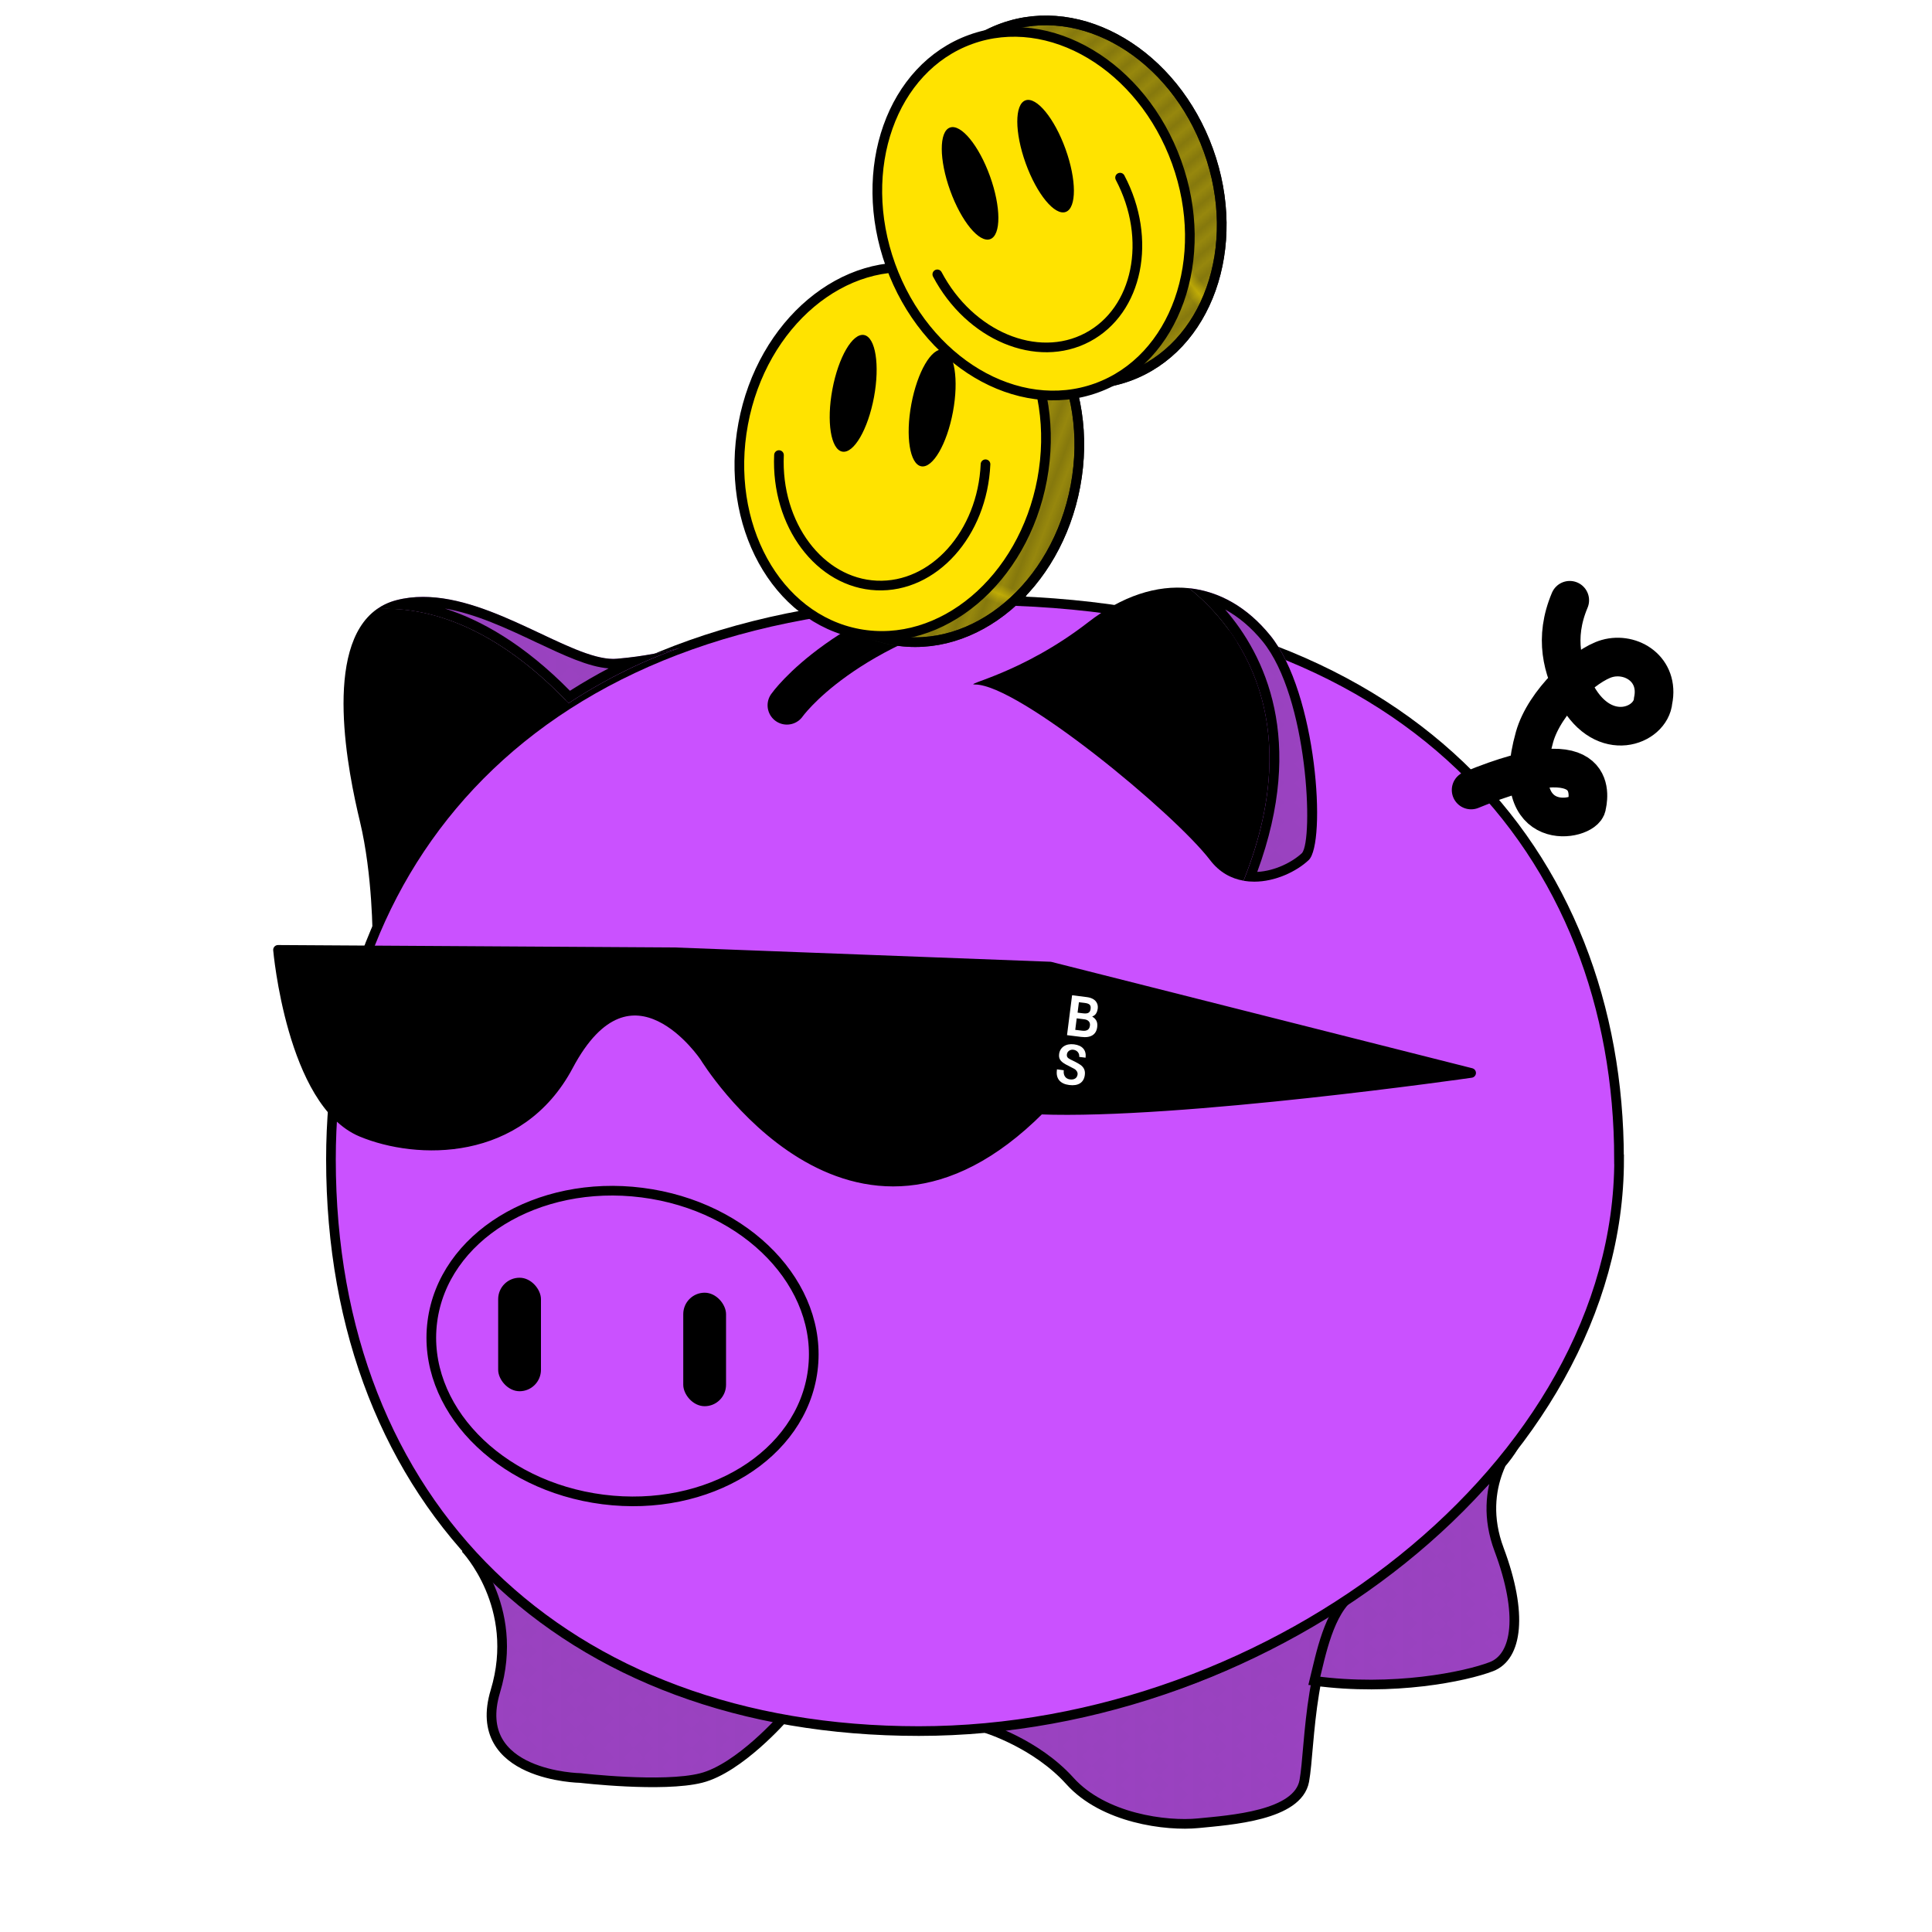 <?xml version="1.0" encoding="UTF-8"?>
<svg xmlns="http://www.w3.org/2000/svg" xmlns:xlink="http://www.w3.org/1999/xlink" id="Livello_1" viewBox="0 0 200 200">
  <defs>
    <style>.cls-1,.cls-2,.cls-3,.cls-4{fill:none;}.cls-5{fill:url(#pois);}.cls-5,.cls-2,.cls-6,.cls-7,.cls-8,.cls-9,.cls-3,.cls-10,.cls-11,.cls-4,.cls-12,.cls-13{stroke-miterlimit:10;}.cls-5,.cls-2,.cls-6,.cls-7,.cls-9,.cls-3,.cls-10,.cls-11,.cls-12,.cls-14,.cls-13{stroke:#000;}.cls-15,.cls-7{fill:#fff;}.cls-16,.cls-9{fill:#ca51ff;}.cls-17{fill:#1d1d1b;}.cls-2,.cls-3,.cls-14{stroke-linecap:round;}.cls-6,.cls-8{fill:#ffe300;}.cls-8,.cls-4{stroke:#1d1d1b;}.cls-3{stroke-width:4px;}.cls-10{fill:url(#pois-3);}.cls-11{fill:url(#pois-2);}.cls-12{fill:url(#linee);}.cls-14{stroke-linejoin:round;}.cls-13{fill:url(#linee-2);}.cls-18{fill:url(#pois-4);}.cls-19{fill:url(#pois-5);}</style>
    <pattern id="pois" x="0" y="0" width="6" height="6" patternTransform="translate(-329.93 805.42)" patternUnits="userSpaceOnUse" viewBox="0 0 6 6">
      <rect class="cls-1" width="6" height="6"></rect>
      <circle class="cls-17" cx="5" cy="6" r=".63"></circle>
      <circle class="cls-17" cx="1" cy="6" r=".63"></circle>
      <circle class="cls-17" cx="5" cy="4" r=".63"></circle>
      <circle class="cls-17" cx="3" cy="5" r=".63"></circle>
      <circle class="cls-17" cx="1" cy="4" r=".63"></circle>
      <circle class="cls-17" cx="5" cy="2" r=".63"></circle>
      <circle class="cls-17" cx="3" cy="3" r=".63"></circle>
      <circle class="cls-17" cx="1" cy="2" r=".63"></circle>
      <circle class="cls-17" cx="5" cy="0" r=".63"></circle>
      <circle class="cls-17" cx="3" cy="1" r=".63"></circle>
      <circle class="cls-17" cx="1" cy="0" r=".63"></circle>
    </pattern>
    <pattern id="pois-2" patternTransform="translate(-330.5 805.27)" xlink:href="#pois"></pattern>
    <pattern id="pois-3" patternTransform="translate(-330.78 805.56)" xlink:href="#pois"></pattern>
    <pattern id="pois-4" patternTransform="translate(-330.5 805.56)" xlink:href="#pois"></pattern>
    <pattern id="pois-5" patternTransform="translate(-330.5 805.56)" xlink:href="#pois"></pattern>
    <pattern id="linee" x="0" y="0" width="32.59" height="10" patternTransform="translate(-1935.55 2064.64) rotate(10.57)" patternUnits="userSpaceOnUse" viewBox="0 0 32.59 10">
      <rect class="cls-1" width="32.59" height="10"></rect>
      <line class="cls-4" x1="0" y1="9" x2="32.59" y2="9"></line>
      <line class="cls-4" x1="0" y1="7" x2="32.59" y2="7"></line>
      <line class="cls-4" x1="0" y1="5" x2="32.59" y2="5"></line>
      <line class="cls-4" x1="0" y1="3" x2="32.59" y2="3"></line>
      <line class="cls-4" x1="0" y1="1" x2="32.59" y2="1"></line>
    </pattern>
    <pattern id="linee-2" patternTransform="translate(1833.15 -2316.99) rotate(-19.84)" xlink:href="#linee"></pattern>
  </defs>
  <path class="cls-16" d="m48.18,160.28s5.76,5.99,3.1,14.8c-2.66,8.81,8.81,8.98,8.81,8.98,0,0,8.52,1,12.49,0s8.59-6.32,8.59-6.32c0,0-16.15-1.17-33-17.46"></path>
  <path class="cls-5" d="m48.18,160.28s5.76,5.99,3.1,14.8c-2.66,8.81,8.81,8.98,8.81,8.98,0,0,8.52,1,12.49,0s8.59-6.32,8.59-6.32c0,0-16.15-1.17-33-17.46"></path>
  <path class="cls-16" d="m102.1,178.91s5.15,1.57,8.65,5.45c3.49,3.88,9.98,4.71,13.3,4.38s10.31-.78,10.97-4.38.35-14.14,5.25-19.6c-6.39,3.93-15.39,11.14-38.17,14.15"></path>
  <path class="cls-11" d="m102.1,178.91s5.15,1.57,8.65,5.45c3.49,3.88,9.98,4.71,13.3,4.38s10.31-.78,10.97-4.38.35-14.14,5.25-19.6c-6.39,3.93-15.39,11.14-38.17,14.15"></path>
  <path class="cls-16" d="m157.02,148.95c-.24.32-4.33,4.82-1.83,11.47,2.49,6.65,1.88,11.08-.8,12.11s-10.19,2.58-18.33,1.47c.66-2.68,1.51-7.24,3.93-8.96s16.04-12.43,17.04-16.09"></path>
  <path class="cls-10" d="m157.02,148.95c-.24.32-4.33,4.82-1.83,11.47,2.49,6.65,1.88,11.08-.8,12.11s-10.19,2.58-18.33,1.47c.66-2.68,1.51-7.24,3.93-8.96s16.04-12.43,17.04-16.09"></path>
  <path class="cls-9" d="m167.61,120.02c0,31.5-35.67,59.18-72.49,59.18s-60.86-23.43-60.86-59.18c0-31.5,21.62-57.88,66.67-57.88s66.67,26.38,66.67,57.88Z"></path>
  <circle class="cls-7" cx="83.81" cy="109.43" r="3.99"></circle>
  <circle class="cls-7" cx="53.79" cy="107.08" r="3.99"></circle>
  <path class="cls-16" d="m131.47,65.76c-2.36-2.9-5.25-4.54-8.38-4.87,3.84,3.04,12.78,12.45,5.64,30.28,2.52.45,5.26-.75,6.74-2.13,1.85-1.73.89-17.29-3.99-23.28Z"></path>
  <path class="cls-16" d="m63.86,68.2c-4.96.43-14.63-8.2-22.83-6.06-.77.2-1.44.52-2.02.93,4.32-.27,11.56,1.03,19.84,9.73,4.94-3.24,9.27-4.96,11.52-5.72-1.42.38-3.68.88-6.51,1.12Z"></path>
  <circle cx="83.81" cy="109.43" r="2.35"></circle>
  <circle cx="53.79" cy="107.08" r="2.35"></circle>
  <path d="m123.09,60.89c-3.32-.35-6.92.79-10.46,3.54-6.87,5.32-13.04,6.43-11.69,6.43,4.49,0,20.59,13.29,24.33,18.18.97,1.27,2.19,1.91,3.46,2.13,7.14-17.82-1.79-27.24-5.64-30.28Z"></path>
  <path class="cls-18" d="m129.83,90.76c-.14,0-.27,0-.41-.01,6.06-15.76-.26-24.93-4.6-29.01,2.33.66,4.46,2.14,6.25,4.34,4.84,5.94,5.52,21.21,4.04,22.6-1.11,1.04-3.18,2.09-5.29,2.09h0Z"></path>
  <path d="m126.83,63.1c1.41.77,2.71,1.87,3.87,3.29,4.73,5.8,5.28,20.54,4.08,21.92-.98.92-2.77,1.85-4.63,1.95,5.04-13.72.76-22.45-3.32-27.16m-3.74-2.2c3.84,3.04,12.78,12.45,5.64,30.28.37.06.74.09,1.11.09,2.18,0,4.37-1.05,5.63-2.23,1.85-1.73.89-17.29-3.99-23.28-2.36-2.9-5.25-4.54-8.38-4.87h0Z"></path>
  <path d="m39.01,63.06c-5.62,3.98-2.96,16.96-1.75,21.98,1.33,5.54,1.31,12.09,1.31,12.09,5.2-12.21,13.34-19.79,20.28-24.35-8.28-8.7-15.53-10-19.84-9.73Z"></path>
  <path d="m70.37,67.08c1.06-.28,1.65-.51,1.65-.51,0,0-.61.15-1.65.51Z"></path>
  <path class="cls-19" d="m58.92,72.15c-6.97-7.21-13.23-9.25-17.6-9.57.78-.19,1.61-.28,2.47-.28,3.99,0,8.21,1.99,11.93,3.74,3.05,1.44,5.68,2.68,7.76,2.68.14,0,.28,0,.41-.02.54-.05,1.06-.1,1.55-.16-1.91.89-4.15,2.08-6.53,3.62Z"></path>
  <path d="m46.03,62.99c3.2.54,6.5,2.09,9.48,3.5,2.87,1.35,5.39,2.54,7.49,2.7-1.26.66-2.6,1.43-4,2.32-4.77-4.85-9.22-7.33-12.96-8.52m-2.24-1.2c-.94,0-1.86.1-2.77.34-.77.2-1.44.52-2.02.93.33-.02.67-.03,1.04-.03,4.39,0,11.16,1.72,18.81,9.76,4.94-3.24,9.27-4.96,11.52-5.72-1.42.38-3.68.88-6.51,1.12-.12.01-.24.02-.37.02-4.49,0-12.38-6.42-19.69-6.42h0Z"></path>
  <path class="cls-3" d="m152.29,81.78c13.99-5.78,12.02,1.25,11.97,1.66-.2,1.55-8.28,3.14-5.41-7.13,1.02-3.66,5.21-7.49,7.51-8.14,2.51-.71,5.44,1.12,4.77,4.37-.22,2.63-5.07,4.54-7.91-.59-1.47-2.67-2.38-5.88-.72-9.81"></path>
  <path class="cls-3" d="m81.46,73.01s5.9-8.42,22.97-12.19"></path>
  <ellipse class="cls-8" cx="95.86" cy="47.39" rx="19.18" ry="15.74" transform="translate(31.69 132.94) rotate(-79.43)"></ellipse>
  <ellipse class="cls-12" cx="95.86" cy="47.39" rx="19.18" ry="15.74" transform="translate(31.69 132.94) rotate(-79.43)"></ellipse>
  <ellipse class="cls-6" cx="92.41" cy="46.75" rx="19.18" ry="15.74" transform="translate(29.5 129.02) rotate(-79.43)"></ellipse>
  <path class="cls-2" d="m102.02,48.06c-.32,7.19-5.37,12.81-11.27,12.55s-10.43-6.31-10.11-13.5"></path>
  <ellipse cx="88.32" cy="40.71" rx="6.14" ry="2.19" transform="translate(32.1 120.07) rotate(-79.43)"></ellipse>
  <ellipse cx="96.5" cy="42.24" rx="6.14" ry="2.19" transform="translate(37.27 129.35) rotate(-79.43)"></ellipse>
  <ellipse class="cls-8" cx="110.3" cy="20.93" rx="15.74" ry="19.18" transform="translate(-.56 38.68) rotate(-19.84)"></ellipse>
  <ellipse class="cls-13" cx="110.3" cy="20.93" rx="15.74" ry="19.18" transform="translate(-.56 38.68) rotate(-19.84)"></ellipse>
  <ellipse class="cls-6" cx="107" cy="22.12" rx="15.74" ry="19.18" transform="translate(-1.16 37.63) rotate(-19.84)"></ellipse>
  <path class="cls-2" d="m115.95,18.39c3.36,6.37,1.86,13.76-3.37,16.53s-12.19-.16-15.55-6.52"></path>
  <ellipse cx="100.42" cy="18.98" rx="2.19" ry="6.14" transform="translate(-.48 35.21) rotate(-19.84)"></ellipse>
  <ellipse cx="108.24" cy="16.16" rx="2.19" ry="6.14" transform="translate(.94 37.7) rotate(-19.84)"></ellipse>
  <ellipse class="cls-9" cx="64.44" cy="139.34" rx="16.01" ry="19.85" transform="translate(-81.93 185.63) rotate(-82.73)"></ellipse>
  <rect x="70.73" y="133.82" width="4.43" height="11.75" rx="2.22" ry="2.22"></rect>
  <rect x="51.57" y="132.27" width="4.43" height="11.75" rx="2.22" ry="2.22"></rect>
  <path class="cls-14" d="m72.95,109.43s15.19,24.94,34.7,5.43c14.41.55,44.64-3.79,44.64-3.79l-43.57-11.01-38.92-1.48-41.02-.25s1.39,15.84,8.64,18.86c5.73,2.38,16.37,2.66,21.43-6.87,6.52-12.27,14.1-.89,14.1-.89Z"></path>
  <path class="cls-15" d="m111.84,110.23c-.32-.22-.77-.43-1.06-.57-.29-.15-.37-.29-.33-.54.04-.28.33-.5.67-.45.4.05.64.38.6.72,0,.01,0,.02.01.02l.63.08s.02,0,.02-.01c.09-.77-.33-1.26-1.19-1.37s-1.46.31-1.55,1c-.06.48.12.76.69,1.08.38.21.67.33.9.47.22.13.35.36.32.57-.05.37-.34.57-.79.51s-.7-.41-.64-.93c0-.01,0-.02-.01-.02l-.68-.09s-.02,0-.02.01v.07c-.12.88.34,1.42,1.27,1.54s1.52-.24,1.62-1.04c.06-.46-.09-.79-.47-1.06Z"></path>
  <path class="cls-15" d="m113.06,105.23c.19-.07.5-.22.58-.84.06-.49-.2-1.05-1.13-1.17l-1.51-.19s-.02,0-.02.01l-.52,4.1s0,.02.01.02l1.45.18c1.01.13,1.56-.25,1.66-1,.06-.46-.04-.82-.52-1.11Zm-1.38-1.48l.59.07c.56.07.67.25.63.61s-.23.54-.77.47l-.58-.07.14-1.08Zm.29,2.94l-.66-.08.15-1.19.8.1c.39.05.62.29.57.65-.05.42-.31.6-.87.52Z"></path>
</svg>
